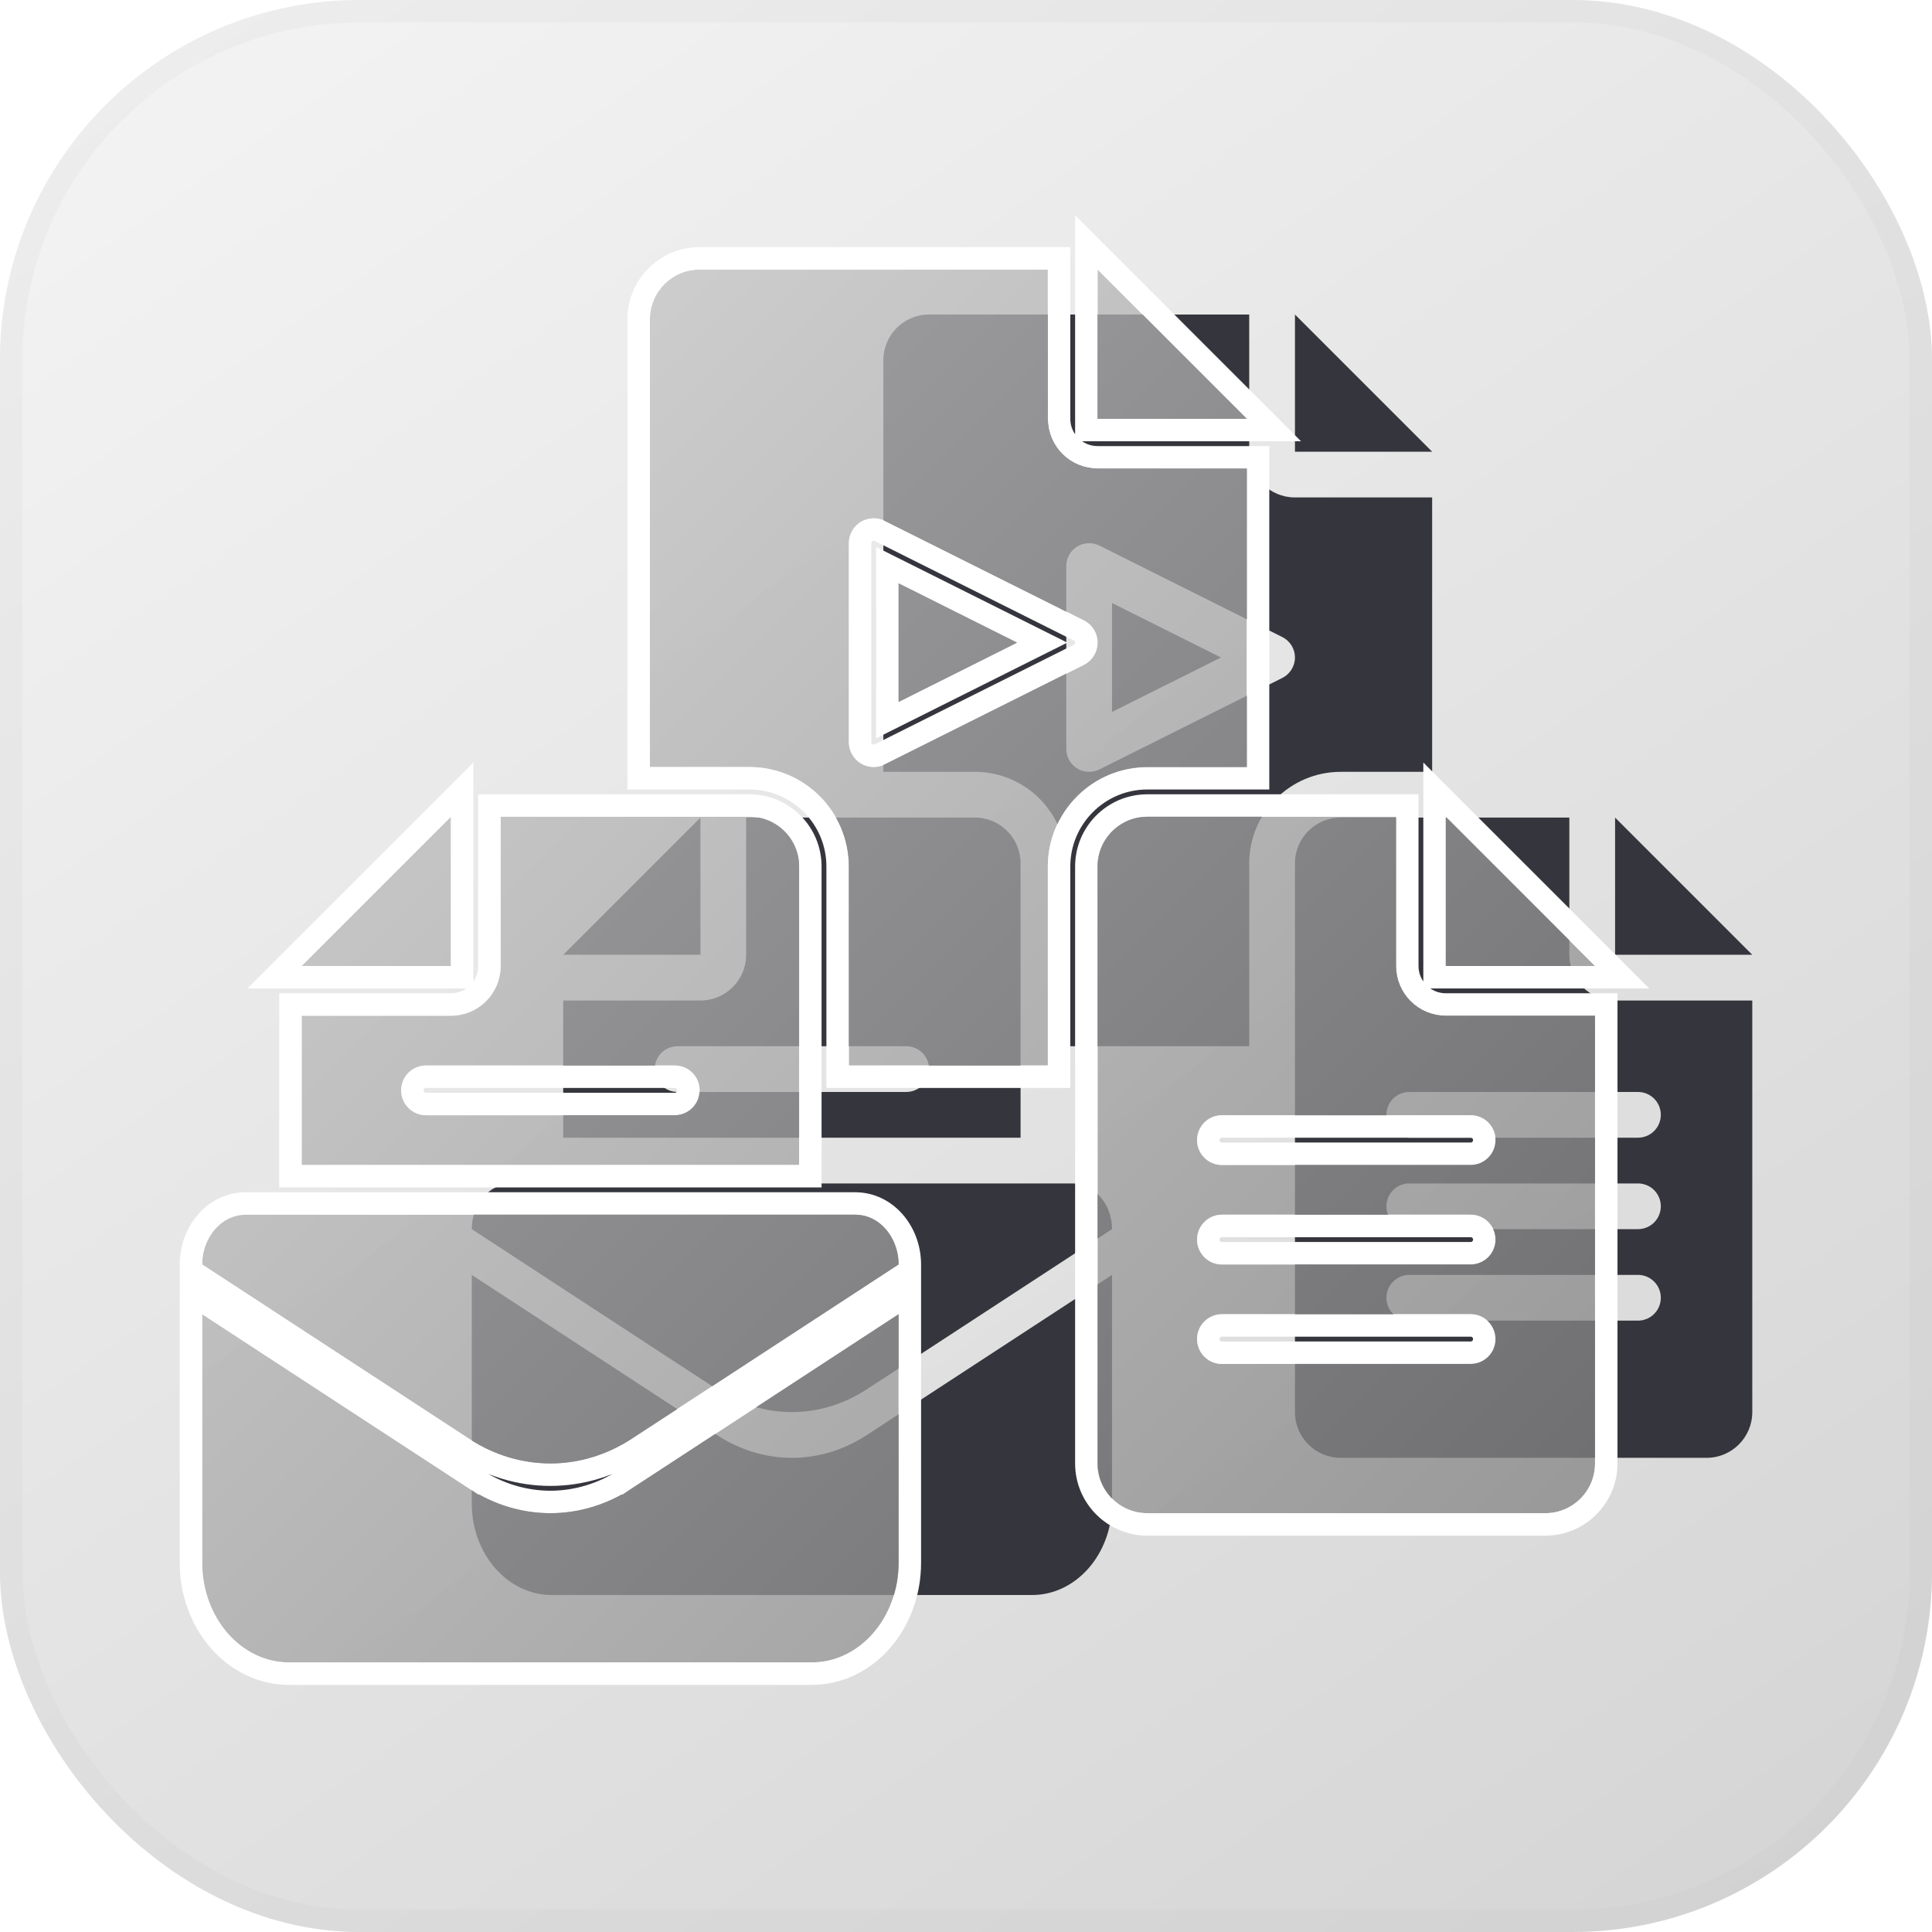 <svg width="86" height="86" viewBox="0 0 86 86" fill="none" xmlns="http://www.w3.org/2000/svg">
<g opacity="0.3">
<rect width="86" height="86" rx="16" fill="url(#paint0_linear_199_1222)"/>
<rect x="0.5" y="0.5" width="85" height="85" rx="15.5" stroke="black" stroke-opacity="0.1"/>
</g>
<path d="M57.643 14V20.107H63.75L57.643 14Z" fill="#35353D"/>
<path d="M49.5 31.692L54.349 29.267L49.5 26.842V31.692Z" fill="#35353D"/>
<path d="M71.893 36.393V42.5H78L71.893 36.393Z" fill="#35353D"/>
<path d="M78 62.857V44.536H71.893C70.769 44.536 69.857 43.624 69.857 42.5V36.393H59.679C58.554 36.393 57.643 37.304 57.643 38.429V62.857C57.643 63.981 58.554 64.893 59.679 64.893H75.964C77.089 64.893 78 63.981 78 62.857ZM72.911 58.786H62.732C62.169 58.786 61.714 58.331 61.714 57.768C61.714 57.205 62.169 56.75 62.732 56.75H72.911C73.473 56.75 73.929 57.205 73.929 57.768C73.929 58.331 73.473 58.786 72.911 58.786ZM72.911 54.714H62.732C62.169 54.714 61.714 54.259 61.714 53.696C61.714 53.134 62.169 52.679 62.732 52.679H72.911C73.473 52.679 73.929 53.134 73.929 53.696C73.929 54.259 73.473 54.714 72.911 54.714ZM72.911 50.643H62.732C62.169 50.643 61.714 50.188 61.714 49.625C61.714 49.062 62.169 48.607 62.732 48.607H72.911C73.473 48.607 73.929 49.062 73.929 49.625C73.929 50.188 73.473 50.643 72.911 50.643Z" fill="#35353D"/>
<path d="M31.179 36.393V42.5H25.071L31.179 36.393Z" fill="#35353D"/>
<path d="M43.393 34.357C45.641 34.357 47.464 36.18 47.464 38.429V46.571H55.607V38.429C55.607 36.184 57.434 34.357 59.679 34.357H63.75V22.143H57.643C56.519 22.143 55.607 21.231 55.607 20.107V14H41.357C40.233 14 39.321 14.911 39.321 16.036V34.357H43.393ZM47.464 25.196C47.464 24.844 47.647 24.516 47.947 24.329C48.246 24.146 48.621 24.128 48.937 24.285L57.08 28.357C57.424 28.53 57.643 28.881 57.643 29.267C57.643 29.653 57.424 30.005 57.08 30.178L48.937 34.249C48.794 34.321 48.637 34.356 48.482 34.356C48.295 34.356 48.11 34.305 47.947 34.205C47.647 34.018 47.464 33.69 47.464 33.339V25.196Z" fill="#35353D"/>
<path d="M25.071 50.643H45.429V38.429C45.429 37.304 44.517 36.393 43.393 36.393H33.214V42.5C33.214 43.624 32.303 44.536 31.179 44.536H25.071V50.643ZM29.143 47.589C29.143 47.027 29.598 46.571 30.161 46.571H40.339C40.902 46.571 41.357 47.027 41.357 47.589C41.357 48.152 40.902 48.607 40.339 48.607H30.161C29.598 48.607 29.143 48.152 29.143 47.589Z" fill="#35353D"/>
<path d="M35.25 62.857C36.417 62.857 37.564 62.509 38.578 61.847L49.5 54.714C49.5 53.59 48.703 52.679 47.719 52.679H22.781C21.797 52.679 21 53.59 21 54.714L31.922 61.847C32.936 62.509 34.083 62.857 35.25 62.857Z" fill="#35353D"/>
<path d="M35.25 64.893C34.083 64.893 32.936 64.545 31.922 63.883L21 56.75V66.929C21 69.177 22.595 71 24.562 71H45.938C47.905 71 49.5 69.177 49.5 66.929V56.75L38.578 63.883C37.564 64.545 36.417 64.893 35.25 64.893Z" fill="#35353D"/>
<g filter="url(#filter0_b_199_1222)">
<path d="M48.857 12V18.643H55.5L48.857 12Z" fill="url(#paint1_linear_199_1222)" fill-opacity="0.75"/>
<path d="M40 31.244L45.274 28.606L40 25.968V31.244Z" fill="url(#paint2_linear_199_1222)" fill-opacity="0.75"/>
<path d="M64.357 36.357V43H71L64.357 36.357Z" fill="url(#paint3_linear_199_1222)" fill-opacity="0.75"/>
<path d="M71 65.143V45.214H64.357C63.134 45.214 62.143 44.223 62.143 43V36.357H51.071C49.849 36.357 48.857 37.349 48.857 38.571V65.143C48.857 66.366 49.849 67.357 51.071 67.357H68.786C70.009 67.357 71 66.366 71 65.143ZM65.464 60.714H54.393C53.781 60.714 53.286 60.219 53.286 59.607C53.286 58.995 53.781 58.5 54.393 58.5H65.464C66.076 58.5 66.571 58.995 66.571 59.607C66.571 60.219 66.076 60.714 65.464 60.714ZM65.464 56.286H54.393C53.781 56.286 53.286 55.791 53.286 55.179C53.286 54.567 53.781 54.071 54.393 54.071H65.464C66.076 54.071 66.571 54.567 66.571 55.179C66.571 55.791 66.076 56.286 65.464 56.286ZM65.464 51.857H54.393C53.781 51.857 53.286 51.362 53.286 50.75C53.286 50.138 53.781 49.643 54.393 49.643H65.464C66.076 49.643 66.571 50.138 66.571 50.75C66.571 51.362 66.076 51.857 65.464 51.857Z" fill="url(#paint4_linear_199_1222)" fill-opacity="0.75"/>
<path d="M20.071 36.357V43H13.429L20.071 36.357Z" fill="url(#paint5_linear_199_1222)" fill-opacity="0.75"/>
<path d="M33.357 34.143C35.803 34.143 37.786 36.126 37.786 38.571V47.429H46.643V38.571C46.643 36.13 48.63 34.143 51.071 34.143H55.5V20.857H48.857C47.634 20.857 46.643 19.866 46.643 18.643V12H31.143C29.92 12 28.929 12.991 28.929 14.214V34.143H33.357ZM37.786 24.178C37.786 23.795 37.985 23.438 38.311 23.235C38.636 23.036 39.044 23.017 39.388 23.187L48.245 27.616C48.619 27.804 48.857 28.187 48.857 28.606C48.857 29.026 48.619 29.409 48.245 29.597L39.388 34.025C39.232 34.103 39.062 34.142 38.893 34.142C38.69 34.142 38.489 34.086 38.311 33.978C37.985 33.774 37.786 33.418 37.786 33.035V24.178Z" fill="url(#paint6_linear_199_1222)" fill-opacity="0.75"/>
<path d="M13.429 51.857H35.571V38.571C35.571 37.349 34.58 36.357 33.357 36.357H22.286V43C22.286 44.223 21.294 45.214 20.071 45.214H13.429V51.857ZM17.857 48.536C17.857 47.924 18.352 47.429 18.964 47.429H30.036C30.648 47.429 31.143 47.924 31.143 48.536C31.143 49.148 30.648 49.643 30.036 49.643H18.964C18.352 49.643 17.857 49.148 17.857 48.536Z" fill="url(#paint7_linear_199_1222)" fill-opacity="0.75"/>
<path d="M24.5 65.143C25.77 65.143 27.017 64.764 28.12 64.044L40 56.286C40 55.063 39.133 54.071 38.062 54.071H10.938C9.867 54.071 9 55.063 9 56.286L20.88 64.044C21.983 64.764 23.23 65.143 24.5 65.143Z" fill="url(#paint8_linear_199_1222)" fill-opacity="0.75"/>
<path d="M24.5 67.357C23.23 67.357 21.983 66.978 20.88 66.258L9 58.5V69.571C9 72.017 10.735 74 12.875 74H36.125C38.265 74 40 72.017 40 69.571V58.5L28.12 66.258C27.017 66.978 25.77 67.357 24.5 67.357Z" fill="url(#paint9_linear_199_1222)" fill-opacity="0.75"/>
<path d="M49.211 11.646L48.357 10.793V12V18.643V19.143H48.857H55.5H56.707L55.854 18.289L49.211 11.646ZM39.5 31.244V32.054L40.224 31.692L45.498 29.053L46.392 28.606L45.498 28.159L40.224 25.521L39.5 25.159V25.968V31.244ZM64.711 36.004L63.857 35.15V36.357V43V43.5H64.357H71H72.207L71.354 42.646L64.711 36.004ZM71.5 45.214V44.714H71H64.357C63.41 44.714 62.643 43.947 62.643 43V36.357V35.857H62.143H51.071C49.572 35.857 48.357 37.072 48.357 38.571V65.143C48.357 66.642 49.572 67.857 51.071 67.857H68.786C70.285 67.857 71.5 66.642 71.5 65.143V45.214ZM20.571 36.357V35.15L19.718 36.004L13.075 42.646L12.222 43.5H13.429H20.071H20.571V43V36.357ZM37.286 47.429V47.929H37.786H46.643H47.143V47.429V38.571C47.143 36.406 48.906 34.643 51.071 34.643H55.5H56V34.143V20.857V20.357H55.5H48.857C47.91 20.357 47.143 19.59 47.143 18.643V12V11.5H46.643H31.143C29.644 11.5 28.429 12.715 28.429 14.214V34.143V34.643H28.929H33.357C35.527 34.643 37.286 36.402 37.286 38.571V47.429ZM12.929 51.857V52.357H13.429H35.571H36.071V51.857V38.571C36.071 37.072 34.856 35.857 33.357 35.857H22.286H21.786V36.357V43C21.786 43.947 21.018 44.714 20.071 44.714H13.429H12.929V45.214V51.857ZM40.273 56.704L40.5 56.556V56.286C40.5 54.851 39.469 53.571 38.062 53.571H10.938C9.531 53.571 8.5 54.851 8.5 56.286V56.556L8.727 56.704L20.607 64.463C21.787 65.234 23.13 65.643 24.5 65.643C25.87 65.643 27.213 65.234 28.393 64.463L40.273 56.704ZM9.273 58.081L8.5 57.576V58.5V69.571C8.5 72.229 10.398 74.5 12.875 74.5H36.125C38.602 74.5 40.5 72.229 40.5 69.571V58.5V57.576L39.727 58.081L27.846 65.84L28.12 66.258L27.846 65.84C26.822 66.509 25.669 66.857 24.5 66.857C23.331 66.857 22.178 66.509 21.154 65.84L20.88 66.258L21.154 65.84L9.273 58.081ZM65.464 60.214H54.393C54.057 60.214 53.786 59.943 53.786 59.607C53.786 59.271 54.057 59 54.393 59H65.464C65.8 59 66.071 59.271 66.071 59.607C66.071 59.943 65.8 60.214 65.464 60.214ZM65.464 55.786H54.393C54.057 55.786 53.786 55.514 53.786 55.179C53.786 54.843 54.057 54.571 54.393 54.571H65.464C65.8 54.571 66.071 54.843 66.071 55.179C66.071 55.514 65.8 55.786 65.464 55.786ZM65.464 51.357H54.393C54.057 51.357 53.786 51.086 53.786 50.75C53.786 50.414 54.057 50.143 54.393 50.143H65.464C65.8 50.143 66.071 50.414 66.071 50.75C66.071 51.086 65.8 51.357 65.464 51.357ZM38.286 24.178C38.286 23.969 38.394 23.773 38.574 23.66C38.752 23.552 38.977 23.541 39.165 23.635C39.165 23.635 39.166 23.635 39.166 23.635L48.02 28.063C48.227 28.166 48.357 28.377 48.357 28.606C48.357 28.835 48.227 29.046 48.021 29.15C48.021 29.15 48.021 29.15 48.02 29.15L39.164 33.578C39.08 33.62 38.985 33.642 38.893 33.642C38.783 33.642 38.672 33.612 38.574 33.552C38.394 33.439 38.286 33.243 38.286 33.035V24.178ZM18.357 48.536C18.357 48.2 18.628 47.929 18.964 47.929H30.036C30.372 47.929 30.643 48.2 30.643 48.536C30.643 48.871 30.372 49.143 30.036 49.143H18.964C18.628 49.143 18.357 48.871 18.357 48.536Z" stroke="white"/>
</g>
<defs>
<filter id="filter0_b_199_1222" x="2" y="3.586" width="77.414" height="77.414" filterUnits="userSpaceOnUse" color-interpolation-filters="sRGB">
<feFlood flood-opacity="0" result="BackgroundImageFix"/>
<feGaussianBlur in="BackgroundImageFix" stdDeviation="3"/>
<feComposite in2="SourceAlpha" operator="in" result="effect1_backgroundBlur_199_1222"/>
<feBlend mode="normal" in="SourceGraphic" in2="effect1_backgroundBlur_199_1222" result="shape"/>
</filter>
<linearGradient id="paint0_linear_199_1222" x1="-5.92053e-07" y1="4.3" x2="63.551" y2="95.321" gradientUnits="userSpaceOnUse">
<stop stop-color="#D9D9D9"/>
<stop offset="1" stop-color="#737373"/>
</linearGradient>
<linearGradient id="paint1_linear_199_1222" x1="9" y1="12" x2="71" y2="74" gradientUnits="userSpaceOnUse">
<stop stop-color="#D0D0D0"/>
<stop offset="1" stop-color="#7E7E7E"/>
</linearGradient>
<linearGradient id="paint2_linear_199_1222" x1="9" y1="12" x2="71" y2="74" gradientUnits="userSpaceOnUse">
<stop stop-color="#D0D0D0"/>
<stop offset="1" stop-color="#7E7E7E"/>
</linearGradient>
<linearGradient id="paint3_linear_199_1222" x1="9" y1="12" x2="71" y2="74" gradientUnits="userSpaceOnUse">
<stop stop-color="#D0D0D0"/>
<stop offset="1" stop-color="#7E7E7E"/>
</linearGradient>
<linearGradient id="paint4_linear_199_1222" x1="9" y1="12" x2="71" y2="74" gradientUnits="userSpaceOnUse">
<stop stop-color="#D0D0D0"/>
<stop offset="1" stop-color="#7E7E7E"/>
</linearGradient>
<linearGradient id="paint5_linear_199_1222" x1="9" y1="12" x2="71" y2="74" gradientUnits="userSpaceOnUse">
<stop stop-color="#D0D0D0"/>
<stop offset="1" stop-color="#7E7E7E"/>
</linearGradient>
<linearGradient id="paint6_linear_199_1222" x1="9" y1="12" x2="71" y2="74" gradientUnits="userSpaceOnUse">
<stop stop-color="#D0D0D0"/>
<stop offset="1" stop-color="#7E7E7E"/>
</linearGradient>
<linearGradient id="paint7_linear_199_1222" x1="9" y1="12" x2="71" y2="74" gradientUnits="userSpaceOnUse">
<stop stop-color="#D0D0D0"/>
<stop offset="1" stop-color="#7E7E7E"/>
</linearGradient>
<linearGradient id="paint8_linear_199_1222" x1="9" y1="12" x2="71" y2="74" gradientUnits="userSpaceOnUse">
<stop stop-color="#D0D0D0"/>
<stop offset="1" stop-color="#7E7E7E"/>
</linearGradient>
<linearGradient id="paint9_linear_199_1222" x1="9" y1="12" x2="71" y2="74" gradientUnits="userSpaceOnUse">
<stop stop-color="#D0D0D0"/>
<stop offset="1" stop-color="#7E7E7E"/>
</linearGradient>
</defs>
</svg>
